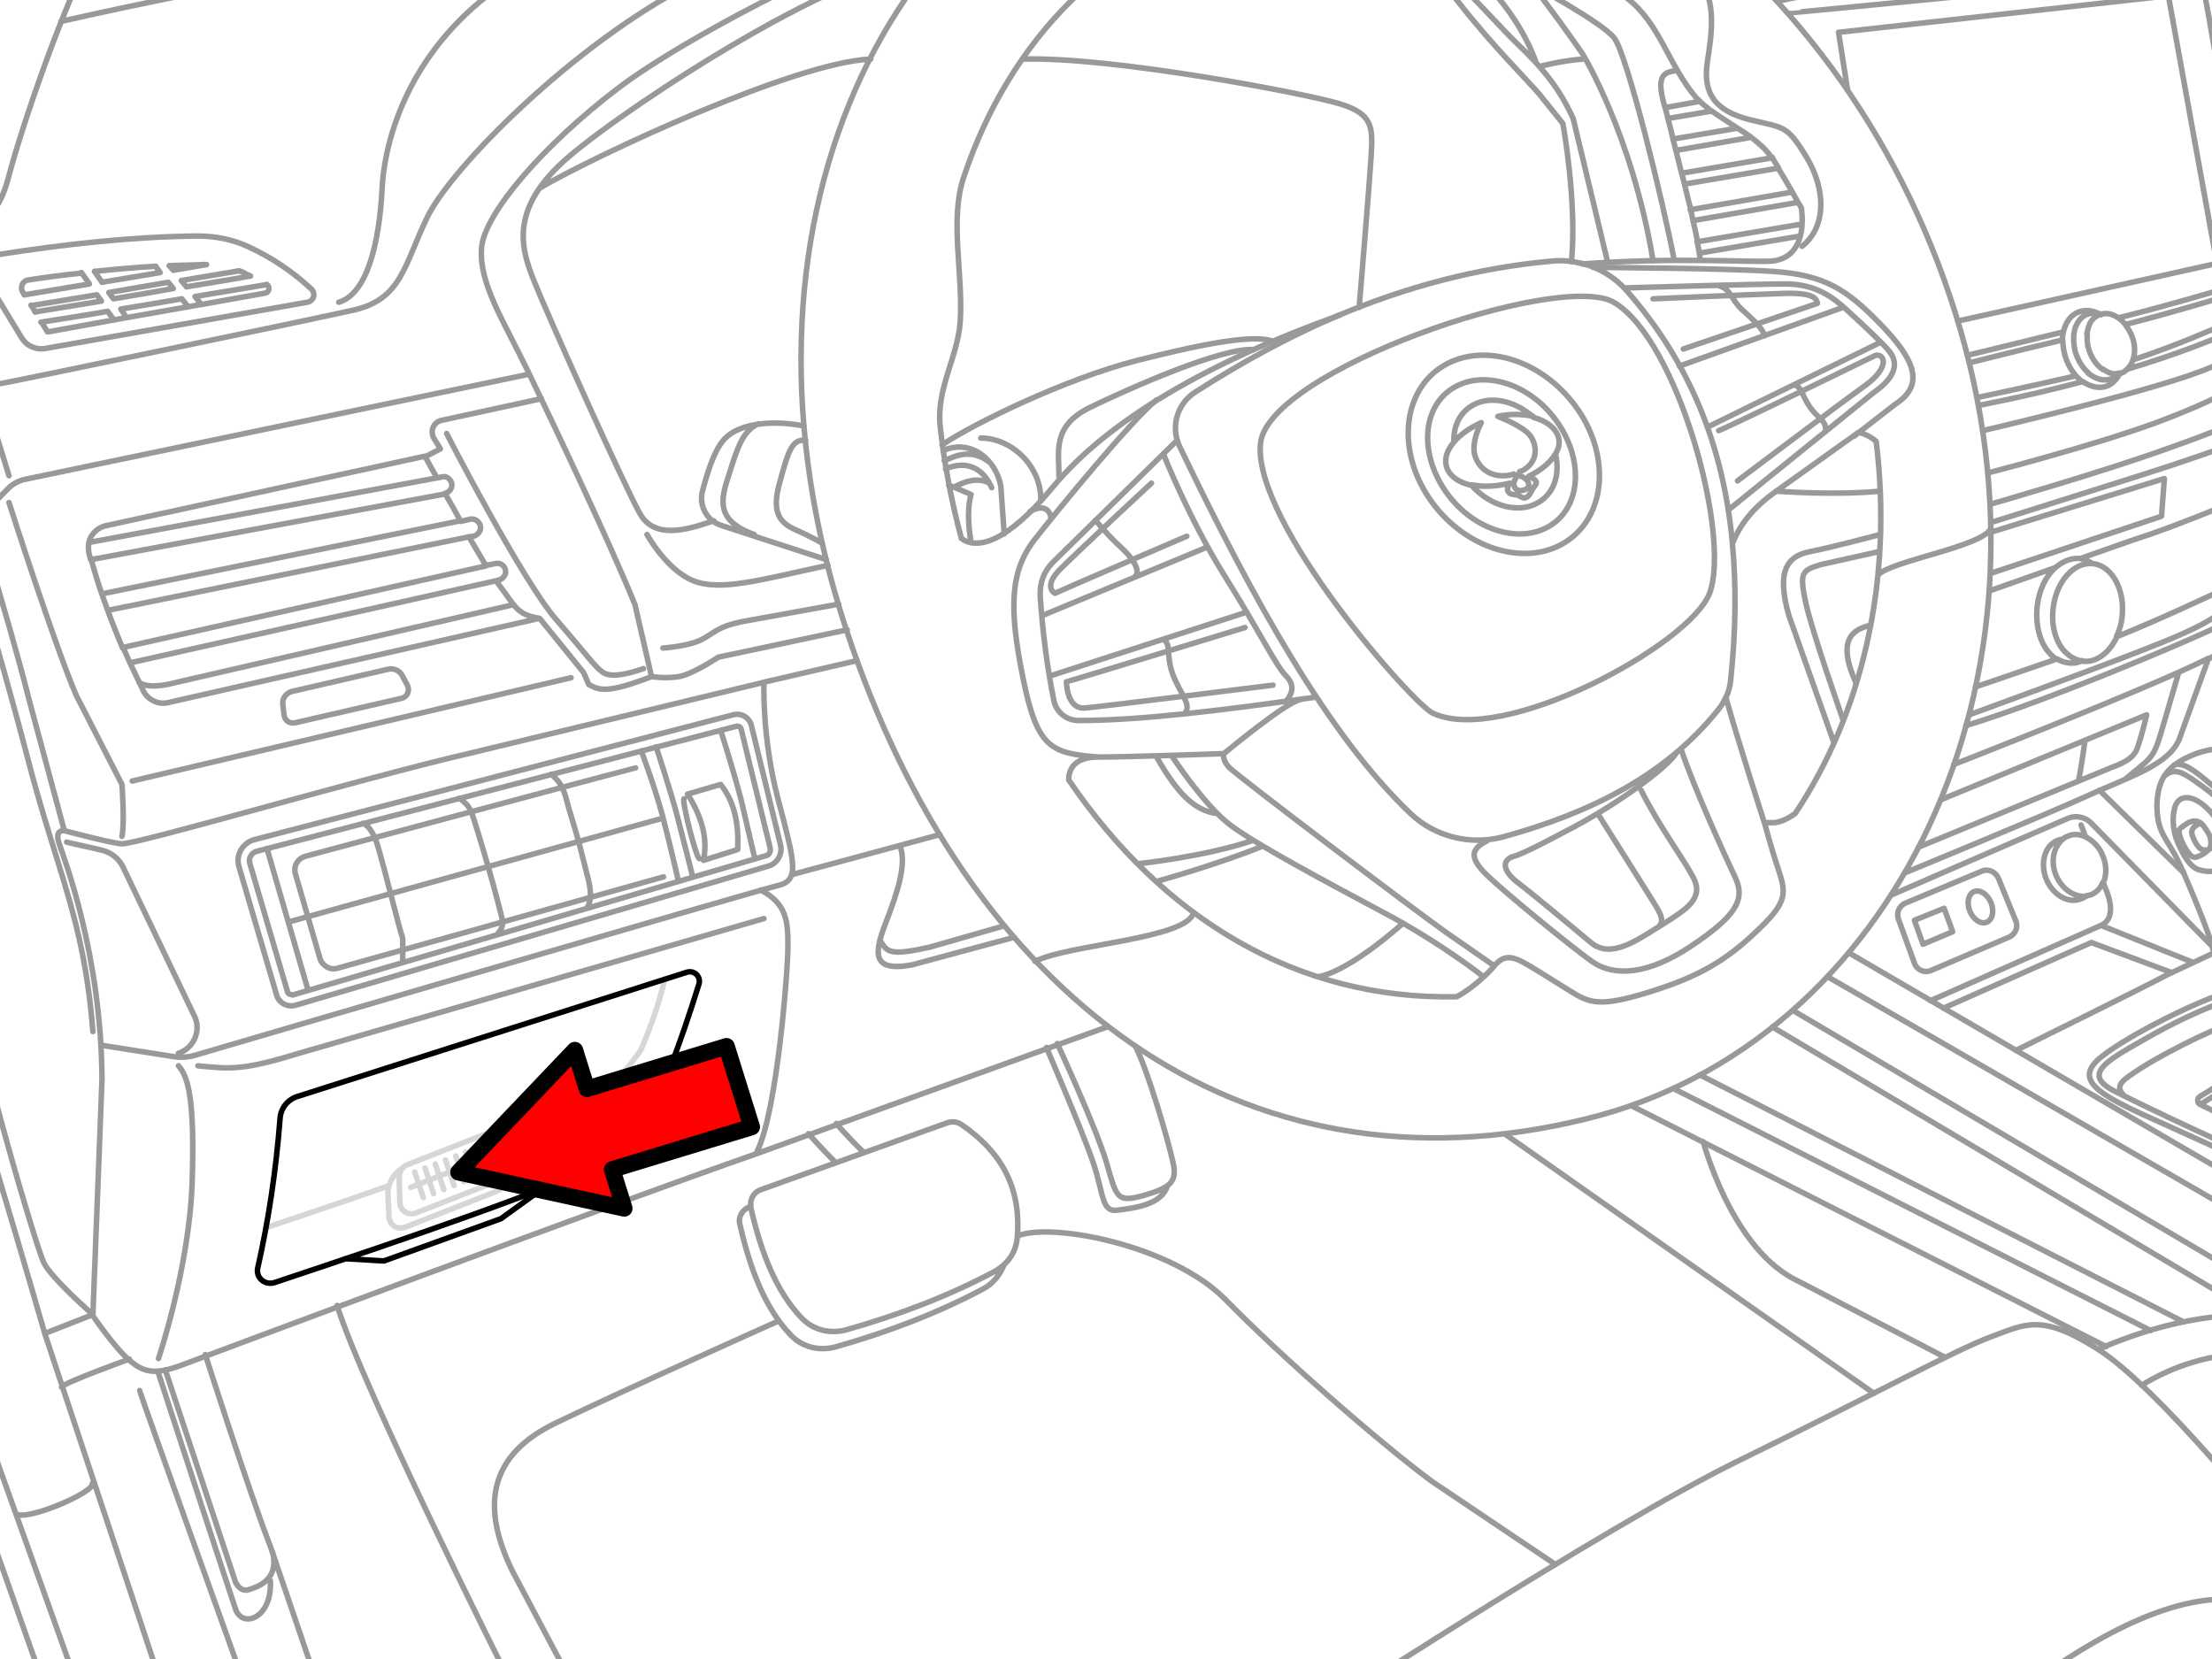 <?xml version="1.0" encoding="utf-8"?>

<!DOCTYPE svg PUBLIC "-//W3C//DTD SVG 1.1//EN" "http://www.w3.org/Graphics/SVG/1.1/DTD/svg11.dtd">
<svg version="1.1" id="Layer_1" xmlns="http://www.w3.org/2000/svg" xmlns:xlink="http://www.w3.org/1999/xlink" x="0px" y="0px"
	 width="400px" height="300px" viewBox="0 0 400 300" enable-background="new 0 0 400 300" xml:space="preserve">
<path fill="none" stroke="#D6D6D6" stroke-linecap="round" stroke-linejoin="round" d="M74.272,214.708l15.479-6.089
	 M74.994,211.922l1.548,4.645 M76.851,211.2l1.548,4.644 M78.709,210.477l1.548,4.645 M80.566,209.755l1.548,4.644 M82.424,209.033
	l1.444,4.644 M84.178,208.311l1.548,4.644 M86.036,207.587l1.548,4.646 M87.893,206.865l1.548,4.645 M72.208,213.779v-0.928
	c0-1.033,0.618-1.961,1.548-2.271l13.931-5.469c0.93-0.413,1.961-0.104,2.478,0.722l0.929,1.342 M72.208,213.779l0.102,3.716
	c0.104,1.444,1.446,2.374,2.892,1.856l16.305-6.396c1.342-0.516,1.96-2.271,1.135-3.406l-1.651-2.373 M70.35,214.398
	c-0.103,0.412-0.206,0.826-0.206,1.033l0.206,4.644c0.104,1.444,1.445,2.373,2.891,1.856l16.305-6.396
	c1.341-0.516,3.096-2.167,3.405-4.025 M70.35,214.398c0.312-1.135,1.239-2.477,2.478-3.198 M120.194,177.042
	c0,0-0.93,4.954-4.334,12.899l-8.564,11.453c0,0-7.225,2.58-16.307,5.779 M70.35,214.398c-9.184,3.303-22.187,7.533-22.29,7.637"/>
<path fill="none" stroke="#999999" stroke-linecap="round" stroke-linejoin="round" d="M227.929,80.246
	c1.237-13.209,53.867-31.27,63.878-25.594c11.557,6.709,21.258,42.207,17.336,52.631c-3.611,9.391-37.459,27.656-50.049,21.671
	C255.584,127.406,226.587,94.589,227.929,80.246z M284.892,73.434c6.296,8.565,5.676,19.504-1.444,24.354
	s-18.059,1.754-24.457-6.914c-6.294-8.565-5.676-19.504,1.445-24.354C267.658,61.67,278.493,64.766,284.892,73.434L284.892,73.434z
	 M281.384,76.014c4.953,6.813,4.644,15.273-0.825,18.885c-5.471,3.612-13.932,1.136-18.886-5.676
	c-4.953-6.811-4.645-15.271,0.825-18.885C267.968,66.727,276.431,69.204,281.384,76.014z M281.281,82.104
	c0.826,3.404-0.104,6.811-2.785,8.563c-3.51,2.374-8.875,1.032-12.384-2.89 M262.911,79.936c-0.104-2.684,0.929-5.057,2.992-6.397
	c3.199-2.167,7.946-1.238,11.455,1.961 M277.36,75.499c2.271,0.619,3.921,1.856,4.438,3.509c0.31,1.031,0.104,2.063-0.517,3.096
	 M273.025,87.366c-0.205,0.31-0.619,0.929-0.31,1.548c0.413,0.619,1.342,0.516,1.754,0.619c0.414,0.207,1.031,0.723,1.548,0.412
	c0.516-0.31,0.723-0.723,1.032-1.342c0.311-0.619,0.93-1.031,0.723-1.547c-0.207-0.414-0.826-0.724-1.342-0.93
	c2.166-1.032,3.922-2.477,4.746-3.922 M273.025,87.366c-2.477,0.618-4.85,0.723-6.811,0.31 M262.911,79.936
	c-1.238,1.444-1.755,2.992-1.343,4.438c0.516,1.754,2.271,2.89,4.542,3.405 M262.911,79.936c1.136-1.342,2.89-2.58,4.953-3.509
	c-0.723,1.343-1.856,4.23-1.032,6.296c0.825,2.166,2.786,3.404,5.159,3.301c0.62,0,1.136-0.103,1.755-0.31
	c0.206,0.207,0.413,0.31,0.413,0.413c0.104,0.104-0.104,0.413-0.31,0.825c-0.104,0.31-0.207,0.723,0.103,1.237
	c0.413,0.724,1.238,0.518,1.65,0.414c0.413-0.104,1.136-0.517,0.723-1.444c-0.206-0.413-0.516-0.619-0.825-0.826
	c-0.311-0.206-0.618-0.206-0.723-0.412v-0.619c0.311-0.104,0.518-0.207,0.723-0.311c2.271-1.341,2.579-3.716,1.548-5.675
	c-0.825-1.756-4.438-3.303-6.191-4.024c2.271-0.517,4.541-0.413,6.398,0 M212.863,79.626l-22.498,22.084
	c-1.548,1.548-2.373,3.714-2.27,5.983c0.413,6.398,1.238,12.798,2.477,18.988c0.413,2.064,2.271,3.612,4.438,3.612
	c11.146,0,26.211-1.858,42.929-4.231"/>
<path fill="none" stroke="#999999" stroke-linecap="round" stroke-linejoin="round" d="M353.619,56.717
	C332.878-9.637,271.064-51.019,215.647-36.984c-55.415,14.035-86.58,78.119-62.639,150.768
	c21.773,66.045,70.998,104.021,133.844,88.541C342.371,188.704,374.465,123.072,353.619,56.717z M242.067,57.025
	c12.074-5.057,24.768-8.564,38.492-9.803c1.857-0.207,3.714,0,5.469,0.413"/>
<path fill="none" stroke="#999999" stroke-linecap="round" stroke-linejoin="round" d="M193.255,141.027
	c0-2.373,1.548-4.129,5.264-4.129c5.675,0,22.805-0.617,22.805-0.617s-0.413,1.031,0.931,2.477
	c1.342,1.444,33.641,25.901,39.214,29.823l8.771,6.089c0,0-2.993,3.508-6.811,5.571
	C234.637,180.861,210.386,166.207,193.255,141.027L193.255,141.027z M286.131,47.636c3.096,0.826,5.881,2.478,8.049,4.953
	c11.042,12.591,17.438,27.554,19.091,45.612 M313.271,98.305c0.723,7.637,0.619,15.891-0.31,24.663
	c-0.104,1.136-0.412,2.271-0.93,3.302 M242.067,57.025c-8.978,3.818-17.646,8.565-26.005,13.932
	c-3.302,2.167-4.438,6.398-2.683,9.907c13.208,27.553,26.83,52.112,41.689,66.251c4.438,4.229,10.835,5.777,16.718,4.229
	c15.789-4.334,29.514-11.145,39.009-23.114c0.516-0.619,0.929-1.342,1.237-2.063 M313.271,98.305
	c1.136-2.787,2.993-5.986,7.946-9.494c7.224-5.16,14.859-10.629,14.859-10.629s1.754,0.31,3.199,1.65
	c3.096,25.282-2.58,49.225-14.654,67.283c-1.443,1.031-2.89,1.65-3.921,1.65h-1.65c0,0-4.953-15.375-6.914-22.496 M221.323,136.281
	c0,0,11.249-9.393,13.933-9.805 M209.147,72.299c-4.644,3.818-17.439,19.4-21.98,25.18s-4.746,12.486-2.166,25.181
	c2.579,12.692,5.056,13.519,13.519,14.239 M288.091,48.357c0,0,23.22,0.104,32.507,0.723c9.287,0.62,13.313,3.199,19.504,9.597
	c6.191,6.398,8.049,10.939,2.58,14.447l-7.431,5.778 M186.237,92.525c2.271-1.342,3.715-0.517,3.819,1.342 M303.984,135.455
	c2.271,6.811,7.843,19.092,9.804,23.22c1.961,4.127-0.104,7.119-7.944,12.384c-7.845,5.262-13.933,5.571-17.854,2.89
	c-3.922-2.786-15.789-12.487-19.092-15.687c-3.301-3.199-2.889-4.746,0-6.191 M303.055,136.281
	c-1.755,2.683-11.146,9.597-20.123,14.138c0,0-7.225,3.921-9.186,4.437c-1.961,0.518-2.373,2.375,0.723,4.748
	s9.494,7.738,13.21,10.834c3.714,3.098,8.461-0.516,13.003-3.301c4.437-2.787,7.532-4.746,5.469-8.566
	c-2.063-3.817-6.089-9.08-9.391-15.686 M288.916,147.116c0,0,8.668,13.726,10.01,15.892c1.342,2.168,2.374,3.818,0.619,4.852
	 M270.239,174.564c1.754-1.754,2.891-1.959,6.192,0c3.301,1.963,5.262,3.304,8.356,5.16c3.096,1.857,5.472,2.271,14.654-0.723
	c9.081-2.891,13.828-6.294,18.884-11.248c5.059-4.849,4.542-6.501,3.304-10.423c-1.343-3.921-2.58-8.668-2.58-8.668
	 M212.035,136.898c0,0,5.778,8.771,10.424,12.281c4.644,3.508,17.232,10.215,27.655,15.788
	c10.525,5.573,18.162,11.661,18.162,11.661 M210.386,82.104c0,0,4.644,11.764,11.041,21.979
	c6.397,10.217,9.287,16.306,11.146,18.162c1.857,1.856,0.825,3.612,0,4.541 M189.849,122.246l35.603-11.559 M218.33,98.923
	l-29.822,12.384 M198.105,94.074c0,0,2.167,2.683,4.438,4.746c2.27,2.063,3.715,4.23,2.784,5.367 M210.386,115.641
	c1.443,0.825,0.412,2.58,1.649,6.192c1.343,3.61,3.611,5.675,2.167,7.224 M225.143,113.475c0,0-31.991,9.803-32.3,9.803
	c0,0,0,5.058,3.405,4.748c3.404-0.311,33.95-4.129,33.95-4.129 M214.615,96.963c0,0-22.805,9.803-23.837,10.319
	c0,0-2.374-1.136,1.134-4.541c3.406-3.405,16.307-15.376,16.307-15.376 M293.663,52.073c0,0,23.734-0.724,29.204-0.724
	c5.471,0,8.565,2.375,11.146,4.748c2.581,2.372,6.397,5.881,7.636,7.43c1.239,1.548,1.961,4.127-2.786,7.43L312.55,92.216
	 M308.731,77.252l31.371-15.376 M303.674,66.21l29.615-10.629 M310.794,51.66c2.372,0.723,2.167,2.477,4.23,4.334
	s3.921,3.611,4.024,4.747 M324.416,69.617c1.342,0.206,1.443,1.96,2.89,4.023c1.444,2.063,3.096,2.478,2.786,4.334 M310.794,77.872
	c1.755-0.619,28.379-13.621,28.379-13.621c1.65-0.31,2.58,2.167-1.755,5.366c-4.333,3.096-23.22,17.336-23.22,17.336
	 M298.927,54.034c0,0,16.408-0.722,22.496-0.929c6.089-0.311,7.019,0.619,7.224,1.754l-24.251,8.255 M280.352-23.156
	c11.867,5.779,21.465,11.971,25.902,17.44c4.437,5.47,3.301,11.455,2.477,17.026c-0.826,5.572,1.444,8.771,7.636,10.319
	c6.192,1.548,6.708,0.826,10.319,6.812c3.612,5.984,3.509,12.692-0.825,16.098 M339.585,103.98c2.375-2.58,19.092-5.16,20.434-8.463
	 M187.166,173.842c6.089-3.096,27.656-4.023,28.688-8.873 M-7.975,81.07c0,0,9.907,31.99,13.106,44.994l6.501,24.146
	c0,0-1.857-0.311-0.929,2.374c0.929,2.683,7.636,20.226,7.739,42.619l-1.65,42.723c0,0,3.921,5.778,6.604,8.05
	c2.684,2.271,4.645,2.683,9.599,0.826c4.953-1.857,75.435-28.275,104.123-38.285l63.052-22.807 M-8.491,89.945
	c0,0,8.152,26.625,13.519,47.264c5.365,20.639,10.217,29.205,11.765,49.328 M11.632,150.211c0,0,7.74,2.064,10.216,2.374
	c2.477,0.31,42.826-11.661,62.846-16.305l53.455-12.899c0,0-0.413,9.906,2.58,21.258s3.921,14.551,0,15.479
	c-3.509,0.825-90.915,26.419-105.259,30.649c-1.342,0.412-2.683,0.516-4.024,0.31l-13.105-2.063 M28.659,245.667
	c0,0,5.571-16.409,6.088-31.888c0.516-15.479-0.826-19.194-2.478-21.053 M137.53,160.943c4.851,2.479,4.953,5.883,4.953,10.218
	c0,4.334-1.96,29.823-5.572,37.047 M143.205,158.158c0,0,14.964-4.024,26.728-7.225 M162.709,152.895
	c1.342,3.199-0.413,8.463-2.478,13.828c-2.063,5.366-2.89,9.185,4.747,7.739l18.369-4.953 M159.098,169.921
	c1.238,2.271,1.754,2.993,9.081,1.343l13.313-3.818 M209.147,159.395c0,0,11.146-3.096,19.195-6.396 M238.351,176.629
	c5.883-1.031,15.377-9.699,15.377-9.699 M209.147,136.898c3.819,6.605,6.813,9.701,10.939,10.218 M205.741,156.197
	c0,0,12.072-1.238,20.845-4.23 M35.78,192.729c6.089,0.619,8.257,0.824,18.679-2.375l83.69-24.25 M12.045,152.275
	c0.207,0.104,3.715,0.826,6.295,1.445c1.754,0.412,3.199,1.547,3.921,3.096l12.899,26.935c1.237,2.476,0,5.571-2.58,6.604
	l-0.31,0.104 M-7.356,66.52l4.541,5.16l4.438,14.344 M1.622,90.875c0,0,8.358,26.107,12.178,34.88l8.256,16.099
	c0,0,0.516,7.019,0,9.392 M-4.054,93.97c0,0.104,3.612-3.715,5.574-5.676c0.723-0.724,1.65-1.237,2.683-1.548l91.533-19.091
	 M-0.132,69.41c0.516,0,55.209-11.352,63.98-13.313c8.771-1.959,9.185-8.049,13.416-16.82s26.313-31.269,47.882-42.311
	l30.752-14.034 M61.269,54.652c5.16-1.547,7.327-10.731,7.843-20.741C69.628,23.9,75.922-2.518,112.97-12.837 M-8.491,40.516
	c5.676-0.619,8.049-0.93,10.113-8.771c2.063-7.842,9.391-30.236,17.026-44.684 M14.625-4.788c0,0,39.214-7.12,66.973-10.319
	 M11.013,3.881c31.681-7.224,66.664-12.899,94.423-16.718 M173.545-12.217c0,0-11.042,1.96-16.1,3.508
	c-5.057,1.548-32.815,14.859-45.817,24.768C98.625,25.965,87.48,38.555,87.067,44.953s3.921,12.898,8.359,22.084
	c4.438,9.184,14.757,30.855,19.399,42.311l2.993,13.002c0,0,2.478,0.412,4.954,0s7.12-3.509,7.12-3.509l23.321-4.952
	 M23.912,141.234l79.355-18.68 M80.773,78.389c0.104,0.31,13.726,26.623,19.71,33.537c5.985,6.914,7.018,8.565,8.461,9.598
	c1.342,1.031,4.128,0.517,7.43-0.619 M25.151,123.381c0.93,0.723,2.993,1.031,6.812,0l60.885-14.035"/>
<path fill="none" stroke="#999999" stroke-linecap="round" stroke-linejoin="round" d="M-2.609,50.318l6.501,10.732
	c0.929,1.549,2.684,2.27,4.334,1.96l47.366-8.358c1.135-0.205,1.548-1.547,0.722-2.373c-3.301-3.096-7.12-5.676-11.352-7.637
	c-2.89-1.342-5.985-1.961-9.185-1.961c-11.659,0.104-23.939,1.445-36.427,3.406C-2.609,46.396-3.64,48.667-2.609,50.318z
	 M43.21,48.977c0.31,0.104,0.722,0.207,1.032,0.414c0.309,0.205,0.618,0.31,1.031,0.516 M48.266,51.454
	c0.619,0.413,0.413,1.444-0.31,1.548l-11.559,2.063 M30.62,48.048c2.063-0.103,4.23-0.103,6.191-0.207h0.517 M34.026,55.479
	l2.271-0.412 M28.143,48.152c-3.509,0.205-7.224,0.516-11.042,0.928 M4.408,53.313l-0.311-0.517c-0.516-0.826,0-2.063,1.032-2.167
	c3.301-0.516,6.501-0.929,9.597-1.238 M5.647,55.169l0.723,1.238 M22.88,57.439l-2.271,0.412 M20.61,57.852L8.639,60.02
	c0,0-0.103,0-0.103-0.104l-1.032-1.651 M22.88,57.439l11.146-1.961"/>
<path fill="none" stroke="#999999" stroke-linecap="round" stroke-linejoin="round" d="M19.681,52.898l0.826,1.136
	c3.715-0.619,7.429-1.238,10.835-1.857l-0.929-1.135L19.681,52.898z M4.408,53.313l11.764-1.961l-1.445-2.064 M6.369,56.407
	c3.611-0.619,7.739-1.238,11.971-1.96l-0.825-1.135L5.647,55.271 M20.61,57.852l-1.135-1.547c-4.644,0.824-8.978,1.444-12.074,1.959
	 M28.143,48.152l0.825,1.135l-10.525,1.754l-1.342-1.961 M48.266,51.454c-1.754,0.31-6.811,1.135-13.003,2.167l1.135,1.443
	 M22.88,57.439l-1.032-1.549c3.715-0.619,7.534-1.238,11.042-1.856l1.135,1.444 M43.21,48.977L32.787,50.73l0.929,1.136
	c4.851-0.826,8.978-1.445,11.558-1.961 M30.62,48.048l0.723,0.826l5.985-1.032 M19.475,110.378l-1.032-2.89 M117.82,122.35
	c-8.049,3.096-9.391,2.477-11.352,1.443l-0.93-2.167l-7.945-9.804 M97.903,72.093l-18.059,3.921
	c-1.444,0.311-2.167,1.961-1.342,3.303l1.135,1.857l-2.786,1.444 M23.499,119.872l2.477,5.16c0.827,1.548,2.58,2.374,4.231,2.063
	l67.282-15.271 M19.475,110.378c0.826,2.271,1.753,4.54,2.684,6.812 M16.069,98.098c0.311-1.445,1.445-2.58,2.891-2.992
	l57.789-12.59 M16.483,101.193c0.619,2.168,1.238,4.23,1.96,6.296 M16.069,98.098c-0.102,0.619-0.102,1.238,0,1.857l0.311,1.238
	 M23.499,119.872l-1.238-2.786 M97.594,111.823c-4.334-0.724-4.334-2.167-7.533-6.294c-0.104-0.104-0.207-0.312-0.31-0.518
	 M83.249,94.176c-0.93-1.754-1.857-3.404-2.786-4.953 M87.893,102.329c-0.928-1.548-1.96-3.302-3.096-5.263 M76.851,82.516
	c0,0,0.826,1.549,2.167,3.922 M16.483,101.193l63.98-11.866 M16.069,98.098l62.847-11.66 M80.463,89.223
	c0.826-0.205,1.341-0.929,1.238-1.754c-0.206-0.826-0.93-1.445-1.753-1.238l-0.931,0.207 M84.901,97.066l-65.426,13.313
	 M83.249,94.176l-64.807,13.21 M84.901,97.066l0.724-0.104c0.825-0.207,1.443-1.031,1.236-1.857
	c-0.206-0.825-0.929-1.342-1.753-1.238l-1.754,0.412 M89.751,105.012L23.5,119.871 M89.751,105.012l0.413-0.104
	c0.825-0.206,1.444-1.032,1.237-1.857c-0.206-0.824-0.929-1.341-1.856-1.135l-1.548,0.311 M87.893,102.329l-65.219,14.653
	c-0.207,0-0.312,0.104-0.414,0.207"/>
<path fill="none" stroke="#999999" stroke-linecap="round" stroke-linejoin="round" d="M45.893,151.863l86.684-22.6
	c1.444-0.414,2.993,0.516,3.302,1.959l5.263,21.568c0.413,1.65-0.619,3.406-2.167,3.818l-85.548,25.179
	c-1.445,0.413-2.993-0.412-3.405-1.856l-6.811-23.22C42.591,154.648,43.829,152.482,45.893,151.863L45.893,151.863z M52.601,179.829
	c-0.207,0-0.516-0.104-0.62-0.517l-6.811-23.219c-0.104-0.517-0.104-0.93,0.207-1.343c0.206-0.412,0.619-0.722,1.135-0.825
	l86.684-22.599h0.207c0.207,0,0.517,0.103,0.619,0.516l5.263,21.567c0.104,0.619-0.207,1.238-0.825,1.342l-85.548,25.18
	C52.703,179.829,52.703,179.829,52.601,179.829L52.601,179.829z M48.266,153.411l7.43,25.592 M115.962,135.764
	c0,0,2.477,6.604,3.816,11.661c1.343,5.058,2.892,11.868,2.892,11.868 M118.646,135.042c0,0,2.785,8.463,3.921,12.899l2.684,10.525
	 M130.306,132.049c0,0,2.063,6.295,3.715,12.59l2.477,10.629 M52.188,166.723l67.696-18.781 M114.93,138.859
	c-0.207,0-48.192,12.899-59.75,15.996c-1.342,0.412-2.167,1.754-1.754,3.199l4.437,15.271c0.414,1.343,1.858,2.168,3.199,1.755
	l58.924-16.513 M65.603,148.871c0,0,1.548,0.311,2.684,4.023c1.135,3.715,3.922,15.066,4.541,16.82v4.23 M83.043,144.33
	c2.166,1.548,2.166,2.373,3.198,5.572c1.031,3.302,2.993,10.01,3.817,13.312c0.825,3.405,1.341,3.922,0,5.573 M99.656,139.995
	c2.58,2.168,2.375,3.612,3.612,7.534c1.239,3.922,2.167,7.738,2.891,10.629c0.825,2.992,0.825,4.748,0,5.984"/>
<path fill="none" stroke="#999999" stroke-linecap="round" stroke-linejoin="round" d="M124.321,143.607l5.985-1.754
	c2.58,3.198,3.302,7.224,3.096,11.764l-6.19,1.961C128.035,151.657,126.901,147.631,124.321,143.607L124.321,143.607z
	 M126.488,155.268c-0.619,0-3.302-10.834-2.786-10.834 M138.046,123.381l16.924-3.922 M-8.491,185.193
	c0,0,10.732,35.604,16.614,56.037l22.6,68.107 M10.084,311.092c0-0.412-18.575-52.73-18.575-52.73 M-8.491,241.952l24.458,68.419
	 M2.861,273.736c1.857,1.443,14.345-3.922,13.828-5.471 M11.116,250.827c0.516-0.825,12.279-5.058,12.279-5.058 M8.123,241.126
	l8.668-3.405c0,0-7.533-6.604-8.875-9.391c-1.341-2.786-11.765-37.771-14.756-55.52 M28.659,248.35c0,0,12.691,39.008,13.931,42.619
	s6.708,1.651,6.295-5.16 M37.121,244.945c0,0,7.944,24.869,11.764,34.673l12.487,36.634 M25.254,251.445
	c0,0.414,20.225,56.758,20.225,56.758 M29.898,247.73l12.693,38.39c0,0,0.825,1.856,2.373,1.342c1.65-0.517,5.574-1.754,4.334-6.812
	 M236.185,311.298c0,0,53.971-35.293,78.222-47.159c24.25-11.867,39.42-20.123,45.612-22.394c6.19-2.271,9.081-4.334,19.4,2.271
	c10.318,6.502,30.648,31.164,36.841,39.729 M379.419,244.016c14.652-6.397,29.203-8.151,44.89-4.438 M387.262,250.518
	c10.216-6.398,22.6-7.121,31.578-4.334 M371.162,301.702c13.726-9.287,29.103-16.306,41.278-10.319 M272.198,205.111l66.664,46.851
	 M334.323,172.294l89.161,52.011 M324.209,182.718l94.631,55.828 M307.389,194.379l87.51,44.684 M295.006,199.952l85.856,43.548
	 M308.007,206.453c0,0,4.851,18.472,16.099,24.663l27.657,14.345 M302.642,196.855l86.271,43.754 M320.493,185.71l87.511,52.011
	 M330.505,176.629l93.804,54.178"/>
<path fill="none" stroke="#000000" stroke-linecap="round" stroke-linejoin="round" d="M50.639,202.325
	c-0.721,9.288-2.063,18.267-4.024,26.934c-0.412,1.755,1.239,3.2,2.993,2.685c25.077-8.359,49.019-16.512,62.743-23.014
	c0.826-0.412,1.548-1.031,2.063-1.856c4.645-7.431,8.462-17.853,11.972-29.103c0.413-1.341-0.826-2.58-2.167-2.164l-70.173,22.393
	C52.085,198.713,50.743,200.364,50.639,202.325z M62.404,227.607l7.018,0.412l21.155-7.636l7.738-5.573"/>
<path fill="none" stroke="#999999" stroke-linecap="round" stroke-linejoin="round" d="M170.346,80.452
	c5.47-3.716,22.29-11.972,35.293-15.272c13.002-3.303,21.052-4.645,24.456-3.509 M170.552,81.484
	c4.849-2.168,9.493,1.443,10.423,6.396l0.618,8.669 M177.364,79.213c5.676,0,11.041,5.264,10.835,11.352 M191.501,86.127
	c0-4.438-1.342-9.081,5.675-12.486c7.019-3.406,23.734-10.836,29.515-10.423 M179.323,88.191c-1.65-3.715-4.644-4.953-8.358-3.405
	 M171.584,87.779c0.31,0,4.023,1.65,4.023,1.65s-1.032,2.786,0,8.668 M172.513,88.088c1.96-1.031,4.23-1.857,6.397-0.723
	 M170.758,83.341c2.58-1.237,5.058-2.063,8.152,0.206 M149.397,101.193l-18.988-6.19c-2.58-0.826-4.023-3.509-3.405-6.089
	c0.826-3.199,2.063-7.225,3.715-9.186c2.993-3.715,10.318-3.61,14.653-2.683 M148.675,98.201c0,0-2.167-1.237-4.746-2.373
	c-2.58-1.135-4.542-2.786-2.994-8.358c1.548-5.573,2.167-8.151,4.747-7.843 M137.116,76.633c-2.891,1.342-3.817,4.541-5.263,9.081
	c-1.445,4.438-2.683,8.359,4.541,10.938 M129.068,94.176c-4.849,1.651-10.629,3.406-13.312-1.238
	c-2.684-4.644-16.925-36.427-19.091-41.896c-2.167-5.469-5.16-13.002,6.19-22.703c11.352-9.701,51.288-35.706,65.838-35.086
	 M97.594,34.014c9.803-5.779,46.231-22.807,59.853-23.322 M184.896,10.691c15.892-0.516,51.082,6.191,57.273,8.05
	c6.191,1.856,6.089,4.334,5.778,9.493c-0.311,5.16-2.167,27.348-2.167,27.348 M241.138-12.837c0,0,16.614,5.47,22.6,13.209
	s12.796,14.446,14.758,16.819l4.128,5.16c0,0,2.579,14.139,1.549,24.974 M267.968-12.837C274.159-7.78,286.131,9.66,286.131,9.66
	s8.977,14.551,12.796,37.46 M250.632-12.837C262.911-5.51,269,2.746,274.159,7.699s7.843,8.359,10.319,13.725l6.191,25.799
	 M278.391,12.033c0,0,3.716-1.032,7.74-1.342 M276.947-2.827c0,0,12.692,6.812,14.963,9.7c2.271,2.891,8.669,28.895,10.836,40.143
	 M275.707-4.375c0,0,2.786-4.334,5.985-4.541 M254.656-14.385c7.945,5.057,18.886,13.828,23.115,25.695 M116.993,96.652
	c0,0,3.509,6.398,8.359,8.359c4.849,1.961,11.97-0.104,24.353-2.785 M119.884,117.189c0,0,4.644-0.31,7.018-1.549
	c2.373-1.238,2.786-2.271,7.12-3.199l17.646-3.198"/>
<path fill="none" stroke="#999999" stroke-linecap="round" stroke-linejoin="round" d="M52.807,125.032l17.44-4.024
	c0.929-0.206,1.961,0.206,2.478,1.135l0.929,1.756c0.517,0.929,0,2.166-1.031,2.373l-19.297,4.438
	c-0.93,0.206-1.857-0.412-1.962-1.443l-0.207-1.756C50.949,126.374,51.672,125.341,52.807,125.032L52.807,125.032z M135.776,218.114
	v0.31c1.858,8.049,4.542,15.067,9.186,19.916c2.063,2.168,5.056,2.891,7.944,2.168c9.907-2.785,18.884-6.296,26.831-10.525
	c0.619-0.311,1.135-0.723,1.651-1.135 M135.776,218.114c-0.206-1.343,0.619-2.58,1.858-2.993l33.641-12.073
	c0.826-0.31,1.858-0.206,2.58,0.31c6.811,4.645,10.835,10.938,10.114,20.227c-0.104,2.064-1.032,3.922-2.58,5.264 M135.776,218.114
	l-0.206,0.103c-1.343,0.518-2.167,1.858-1.755,3.303c1.858,8.049,4.541,15.067,9.186,19.916c2.063,2.168,5.057,2.892,7.945,2.168
	c9.907-2.785,18.884-6.295,26.831-10.524c1.753-0.931,2.993-2.478,3.715-4.231 M151.151,210.271c0,0-2.786-2.787-4.954-5.265
	 M156.207,208.413c0,0-3.509-3.405-4.953-5.261 M191.192,188.704c0,0,7.018,15.169,8.875,21.464
	c1.857,6.296,1.753,7.432,6.811,5.984c5.058-1.443,6.09-2.579,5.159-6.293c-0.825-3.715-4.438-16.201-6.708-20.64 M189.231,189.425
	c0,0,6.501,15.066,8.461,20.847c1.96,5.779,1.445,8.978,4.438,8.564c2.991-0.413,7.944-0.93,8.978-4.438 M184.071,223.48
	c5.985-2.478,27.863,1.649,37.563,11.559c9.7,9.906,27.14,25.281,37.253,32.814l22.394,15.066 M140.831,238.855
	c0,0-28.173,12.59-40.349,18.474c-12.177,5.882-13.519,15.064-7.843,26.728l12.796,24.146 M91.608,302.94
	c0,0-26.107-52.113-30.648-66.87 M410.687,138.757c-3.922-3.509-9.081-4.231-13.828-2.374c-4.644,1.857-6.708,4.128-6.812,9.287
	c0,5.059,1.857,5.883,3.923,10.217c2.063,4.336,5.881,13.932,6.088,15.273c0.207,1.341,0.723,2.064,3.405,2.166
	c2.684,0,9.288-0.311,11.352-2.682 M391.285,140.408c1.756-1.444,2.891-1.135,5.779,0.929s7.018,4.954,9.081,10.114
	c2.063,5.158,4.024,11.66,4.024,11.66 M393.143,138.344c1.549-0.516,3.303,0.619,6.812,3.612c3.51,2.992,6.089,4.438,8.462,12.073"
	/>
<path fill="none" stroke="#999999" stroke-linecap="round" stroke-linejoin="round" d="M393.143,146.6
	c0.517-3.303,3.612-2.992,6.398,0c2.785,2.992,3.096,6.191,2.89,8.668c-0.104,2.479-2.785,2.58-4.645,2.063
	c-1.856-0.517-2.992-2.785-3.922-4.851C392.937,150.418,392.834,148.25,393.143,146.6z M395.723,148.766
	c0.619-0.309,1.343-0.412,1.962-0.103c0.618,0.312,1.032,1.032,1.444,1.649c0.31,0.518,0.517,0.931,0.618,1.445
	c0.104,0.518,0.104,1.135-0.103,1.549c-0.311,0.517-0.827,0.825-1.239,1.135c-0.619,0.311-1.237,0.723-1.856,0.517
	c-0.311-0.104-0.517-0.412-0.724-0.619c-0.722-0.929-1.341-2.063-1.649-3.198c-0.104-0.517-0.311-0.93,0.103-1.343
	C394.692,149.489,395.206,149.077,395.723,148.766L395.723,148.766z M397.786,148.871c-0.517,0.311-1.135,0.618-1.342,1.135
	c-0.31,0.618,0.104,1.342,0.413,2.063c0.312,0.518,0.619,1.136,1.135,1.445c0.724,0.412,1.651,0.205,2.064-0.412 M400.987,172.811
	l4.231,13.416c0,0,0.516,2.58,4.54,2.373 M419.769,216.256c0,0-20.64-9.492-30.753-14.035c-10.113-4.539-14.034-7.119-8.979-11.145
	c5.057-4.025,17.854-10.319,23.115-11.764 M364.559,189.941c0,0,22.393-11.041,27.243-13.621l8.358-3.922 M403.463,180.654
	c-5.058,1.755-10.218,4.128-16.306,7.637c-6.089,3.51-10.731,5.984-4.851,8.979c5.882,2.992,23.013,11.145,29.205,13.414
	 M384.063,198.093c-1.857-1.856,0-2.889,2.786-4.745c2.786-1.857,11.661-6.707,17.853-8.771 M412.442,200.673
	c-0.207-0.103-7.224-3.196-9.804-4.333c-0.619-0.311-1.342-0.207-1.857,0.104l-2.993,1.857c-0.517,0.311-0.517,1.135,0.104,1.444
	l14.035,6.812 M412.648,202.016c-0.206-0.104-7.224-3.199-9.804-4.334c-0.619-0.311-1.342-0.205-1.857,0.104l-2.993,1.855
	 M409.035,190.87c-1.962,0.825-2.787,2.063-0.517,2.993 M344.436,157.848c0,0,25.076-10.318,33.021-13.932
	c7.945-3.611,14.653-5.572,16.614-10.216l5.263-14.552c0,0,7.019-2.89,9.494-11.146 M353.311,138.241
	c0,0,35.188-13.726,46.023-19.194 M384.27,140.924c4.54-3.818,5.056-3.509,6.501-8.359c1.444-4.953,3.199-10.938,3.199-10.938
	 M321.217,88.811c0,0,10.318,0.825,18.78,0 M359.502,85.508c0,0,18.473-4.747,30.133-8.978c11.661-4.335,18.266-8.05,22.909-12.28
	 M321.423,0.27c0,0,5.47-1.445,12.383-1.961c6.914-0.516,49.637-5.16,58.821-5.985c9.186-0.825,10.63-0.825,8.152-4.438
	 M323.281,2.333c0.104,0.103,50.462-4.851,61.606-6.088L397.889-5.2c0,0,3.818-1.341,4.023-4.438 M358.573,77.872
	c0,0,13.313-3.097,26.109-6.604c12.693-3.509,16.305-5.158,19.4-7.017c2.992-1.858,4.438-4.851,4.438-9.495
	c0.104-4.747-1.548-30.236-3.405-41.174c-1.856-10.939-4.438-20.33-4.438-20.33 M401.813-10.154c0,0,7.429,21.464,8.256,43.445
	 M316.986-4.271c0,0,3.716,1.651,9.393,1.445l70.585-6.708 M359.914,91.184c0,0,20.434-5.882,31.578-9.906
	c11.146-3.922,14.24-5.572,16.613-6.502c2.374-0.928,3.922,0.207,3.303,7.019 M408.004,74.879c0.31-0.104,5.984-5.365,7.119-7.637
	 M410.894,84.992c0,0-1.857,13.52-2.89,18.473c-1.136,4.953-2.993,7.844-7.327,10.01c-4.334,2.168-30.546,13.313-45.2,17.75
	 M356.097,129.264c0,0,20.434-7.431,31.269-11.662c10.836-4.23,16.306-6.812,17.956-11.765c1.754-4.953,3.509-21.052,3.509-25.282
	 M339.997,96.652c0,0-8.462,2.271-12.692,3.097c-4.231,0.826-6.088,3.612-3.818,11.56l8.153,23.012 M333.289,130.191
	c0,0-5.777-16.407-6.811-21.465c-1.031-5.057-0.722-5.571,2.683-6.604l10.63-2.374 M360.019,94.486c0,0,15.479-4.851,26.521-8.358
	c11.146-3.509,22.29-7.637,22.29-7.637 M379.625,142.884l15.272,14.964 M400.058,171.16l-21.98-22.395
	c-1.03-1.031-2.683-1.341-4.024-0.824l-32.094,13.932 M349.078,180.963l30.855-13.622l16.408,6.604 M351.452,182.305l26.729-11.867
	l14.344,5.367"/>
<path fill="none" stroke="#999999" stroke-linecap="round" stroke-linejoin="round" d="M344.538,163.318l13.828-5.779
	c1.136-0.518,2.478,0.104,2.992,1.238l3.199,7.842c0.413,1.031-0.104,2.271-1.135,2.787l-14.241,6.089
	c-1.238,0.516-2.58-0.104-2.993-1.343l-2.89-7.945C342.888,165.07,343.405,163.833,344.538,163.318L344.538,163.318z
	 M350.937,144.639l37.254-15.375c0,0-0.825,3.404-1.342,4.952c-0.516,1.548-0.619,2.992-4.954,4.541l-34.982,14.447
	 M375.807,141.234c0.207-0.104,1.239-7.327,1.239-7.327"/>
<ellipse transform="matrix(0.382 0.924 -0.924 0.382 372.932 -229.518)" fill="none" stroke="#999999" stroke-linecap="round" stroke-linejoin="round" cx="358.06" cy="164.056" rx="2.993" ry="2.063"/>
<path fill="none" stroke="#999999" stroke-linecap="round" stroke-linejoin="round" d="M353.105,168.477l-5.367,2.271l-1.548-4.333
	l5.366-2.168L353.105,168.477z M373.02,151.759c-1.649,1.343-2.27,4.024-1.237,6.501c1.032,2.479,3.303,4.025,5.471,3.817
	 M379.935,167.341c1.856-0.825,2.271-3.096,0.929-6.397c-0.206-0.412-0.31-0.825-0.516-1.342 M376.323,149.18
	c0,0,0.311,0.825,0.825,2.166 M377.148,151.346c-1.031-0.516-2.27-0.617-3.301-0.103c-0.312,0.103-0.62,0.31-0.827,0.516
	 M377.252,161.975c0.31,0,0.618-0.102,0.929-0.205c0.929-0.412,1.649-1.135,2.063-2.166 M380.348,159.602
	c0.619-1.342,0.619-3.197-0.104-4.85c-0.617-1.65-1.856-2.786-3.096-3.406 M373.02,151.759c-0.309,0-0.618,0.104-0.928,0.207
	c-2.374,0.929-3.199,4.128-2.064,7.017c1.238,2.892,4.024,4.541,6.398,3.51c0.31-0.104,0.619-0.311,0.825-0.518 M338.243,113.061
	c-2.991,0.724-6.295,2.375-2.58,10.526 M360.019,96.241l31.371-9.7l-0.518,6.811l-30.854,10.319 M376.22,100.988
	c4.954-1.756,9.907-3.51,12.485-4.336c6.915-2.372,17.956-7.017,17.956-7.017c-0.824,6.191-1.65,12.074-2.991,15.171
	c-0.311,0.824-0.93,1.443-1.756,1.856c-2.89,1.341-10.938,5.159-19.091,8.462 M359.707,106.87c0,0,5.573-1.961,11.972-4.231
	 M371.989,119.15c-10.112,3.509-14.757,5.057-14.757,5.057 M371.679,102.639c1.342-1.136,2.787-1.755,4.438-1.65h0.104
	 M371.989,119.15c0.619,0.412,1.342,0.619,2.063,0.722c0.826,0.104,1.65,0,2.478-0.412 M378.387,101.917
	c-0.619-0.413-1.444-0.724-2.167-0.929 M371.679,102.639c-1.754,1.549-2.992,4.127-3.302,7.12c-0.413,4.23,1.03,7.946,3.61,9.494
	 M374.052,118.428c0.723,0.618,1.548,0.928,2.374,1.135 M382.823,115.125c-1.341,2.889-3.714,4.746-6.19,4.438h-0.104
	 M378.387,101.917c-3.405-0.31-6.604,3.302-7.12,8.151c-0.413,3.51,0.722,6.813,2.785,8.359 M378.387,101.917h0.104
	c3.405,0.412,5.779,4.644,5.264,9.494c-0.104,1.342-0.517,2.579-1.032,3.715 M334.115,16.368l-1.65-10.526l59.646-6.604
	l8.771,48.397l-46.851,10.423 M376.632,68.997c-5.365,1.444-11.558,2.89-18.886,4.335 M397.891-5.2c0,0,4.954,25.181,6.502,42.413
	c1.444,17.234,2.683,21.464-2.374,23.426c-2.89,1.135-8.256,3.404-17.233,6.088 M385.714,65.076
	c7.843-2.58,15.271-5.883,15.271-5.883c0.825-1.031,0.825-3.611,0.619-6.811c0,0-9.597,2.889-18.368,5.057 M375.395,67.965
	c-8.979,2.063-17.854,3.921-17.854,3.921 M373.123,60.02c-8.462,2.063-17.337,4.23-17.337,4.23 M400.265,54.24
	c0,0-7.843,2.374-15.895,4.437 M373.02,61.463c-8.255,1.961-16.82,4.128-16.82,4.128 M375.395,67.965
	c0.412,0.413,0.825,0.825,1.237,1.135 M379.625,56.717c0.103,0,0.205,0.104,0.31,0.207 M376.632,68.997
	c1.343,0.93,2.993,1.342,4.334,0.826c1.031-0.413,1.856-1.238,2.374-2.374 M373.123,60.02c-0.104,0.516-0.205,1.031-0.205,1.547
	 M373.123,60.02c0.412-1.754,1.343-3.097,2.786-3.612c1.137-0.413,2.478-0.31,3.612,0.31 M375.395,67.965
	c-0.723-0.826-1.343-1.857-1.755-2.992c-0.413-1.136-0.619-2.373-0.619-3.406 M374.982,61.051c0-0.517,0.104-1.031,0.206-1.548
	 M379.11,68.378c-0.516-0.207-1.032-0.517-1.548-0.93 M379.625,56.717l0.412,0.104 M379.11,68.378
	c0.929,0.412,1.857,0.412,2.785,0.103c0.517-0.205,1.032-0.516,1.343-0.929 M375.188,59.503c0.413-1.239,1.136-2.271,2.271-2.685
	c0.722-0.205,1.342-0.309,2.063-0.103 M374.982,61.051c0,1.031,0.104,2.167,0.517,3.199c0.517,1.341,1.237,2.373,2.166,3.198
	 M383.134,57.542c-1.032-0.724-2.063-1.032-3.097-0.724 M377.768,58.884c-0.206,0.517-0.311,1.031-0.413,1.548 M379.83,56.923
	h-0.205c-0.826,0.31-1.549,1.032-1.858,1.961 M380.037,56.82h-0.104 M384.37,58.677c-0.411-0.413-0.722-0.825-1.236-1.135
	 M380.243,66.727c0.619,0.412,1.136,0.723,1.755,0.825 M377.457,60.432c-0.104,1.031,0,2.063,0.413,3.199
	c0.517,1.342,1.342,2.477,2.373,3.198 M385.714,65.076c-0.207,0.723-0.619,1.238-1.032,1.65 M381.998,67.552
	c0.412,0.104,0.825,0,1.238-0.104 M385.714,65.076c0.413-1.238,0.413-2.786-0.207-4.334c-0.31-0.723-0.724-1.445-1.136-1.961
	 M384.577,66.83c-0.309,0.311-0.618,0.518-0.929,0.619c-0.103,0-0.206,0-0.206,0.104 M383.444,67.449h-0.104 M320.391,28.544
	c-0.929-1.444-2.271-2.58-3.714-3.715 M309.555,20.083c1.445,1.032,3.096,2.063,4.645,3.096 M316.677,24.83
	c-0.827-0.619-1.651-1.135-2.479-1.65 M324.107,34.736l1.031,1.856 M324.107,34.736c-0.825-1.445-1.651-2.891-2.58-4.334
	 M307.389,18.329c0.618,0.619,1.342,1.135,2.063,1.754 M325.551,42.682c0.206-0.722,0.31-1.443,0.31-2.166 M325.861,40.516
	c0.104-0.93,0-1.857-0.103-2.89c-0.207-0.413-0.413-0.724-0.62-1.032 M321.63,30.402l-1.137-1.858v-0.103 M325.551,42.682
	c-0.619,2.478-2.271,4.334-5.366,4.541c-4.23,0.207-17.749-0.723-34.054,0.517 M307.389,18.329l-0.723-0.724
	c-5.058-5.984-6.502-13.416-12.486-17.955c-20.743-16.1-45.818-23.116-69.348-17.13c-24.046,6.088-42.207,24.458-50.566,49.534
	c-2.58,7.739-0.103,17.13-0.618,26.005c-0.414,6.5-4.438,12.28-3.612,19.194c0.723,6.501,1.96,13.209,3.817,20.123
	c2.683,1.961,7.946,1.136,16.615-9.392c9.906-11.971,28.068-22.495,51.7-30.957 M304.603,33.292
	c0.412,1.548,0.723,3.097,1.135,4.541 M303.055,27.203l1.031,4.127 M307.49,47.016l-0.206-1.238 M301.61,21.424
	c0.311,1.135,0.62,2.373,0.929,3.715 M303.055,27.203c-0.207-0.723-0.311-1.342-0.518-1.961 M306.151,39.896
	c0.311,1.342,0.619,2.683,0.825,3.817 M304.603,33.292c-0.207-0.724-0.31-1.341-0.517-1.961 M303.364,12.756
	c-2.373,0.206-3.714,0.826-2.682,5.16c0.102,0.413,0.205,0.929,0.412,1.548 M307.284,45.777c-0.103-0.618-0.206-1.34-0.411-2.063
	 M306.151,39.896c-0.104-0.619-0.31-1.342-0.413-2.064 M301.61,21.424c-0.206-0.723-0.31-1.445-0.516-1.961 M304.086,31.331
	l16.305-2.786 M321.63,30.402l-17.027,2.889 M303.055,27.203l13.622-2.374 M302.537,25.139l11.661-1.961 M307.389,18.329
	l-6.295,1.135 M309.555,20.083l-7.945,1.342 M306.151,39.896l18.987-3.303 M305.635,37.936l18.472-3.199 M325.861,40.516
	l-18.885,3.198 M307.284,45.777l18.267-3.096"/>
<g>
	
		<path id="b" fill="#FF0000" stroke="#000000" stroke-width="3" stroke-linecap="round" stroke-linejoin="round" stroke-miterlimit="10" d="
		M131.377,189.204l4.556,14.59l-25.24,7.69l2.193,7.027l-29.976-6.533l21.043-22.078l2.184,6.994L131.377,189.204z"/>
</g>
</svg>
